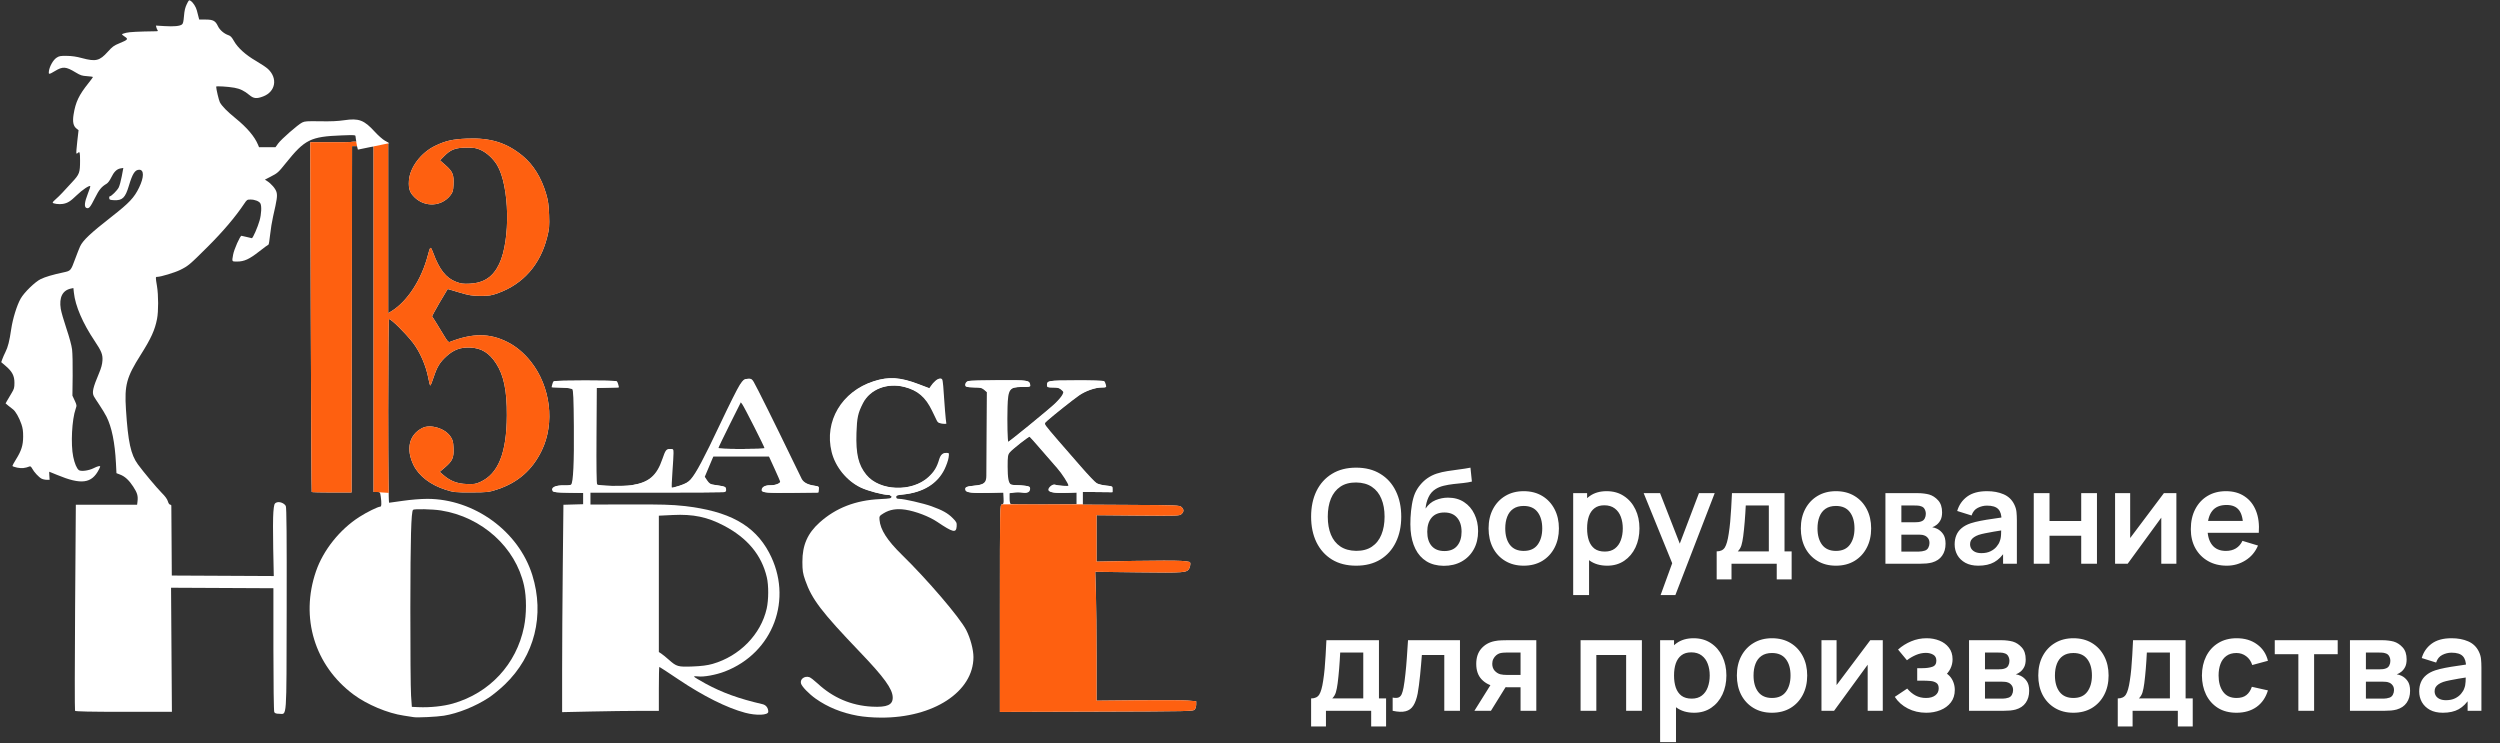 <?xml version="1.0" encoding="UTF-8"?> <svg xmlns="http://www.w3.org/2000/svg" width="306" height="91" viewBox="0 0 306 91" fill="none"><rect x="0" y="0" width="306" height="91" fill="#333333" stroke="none"/><path d="M165.992 69.24C164.84 69.24 163.853 68.989 163.032 68.488C162.211 67.981 161.579 67.277 161.136 66.376C160.699 65.475 160.48 64.429 160.48 63.24C160.48 62.051 160.699 61.005 161.136 60.104C161.579 59.203 162.211 58.501 163.032 58C163.853 57.493 164.84 57.24 165.992 57.24C167.144 57.24 168.131 57.493 168.952 58C169.779 58.501 170.411 59.203 170.848 60.104C171.291 61.005 171.512 62.051 171.512 63.24C171.512 64.429 171.291 65.475 170.848 66.376C170.411 67.277 169.779 67.981 168.952 68.488C168.131 68.989 167.144 69.24 165.992 69.24ZM165.992 67.424C166.765 67.429 167.408 67.259 167.92 66.912C168.437 66.565 168.824 66.077 169.08 65.448C169.341 64.819 169.472 64.083 169.472 63.24C169.472 62.397 169.341 61.667 169.08 61.048C168.824 60.424 168.437 59.939 167.92 59.592C167.408 59.245 166.765 59.067 165.992 59.056C165.219 59.051 164.576 59.221 164.064 59.568C163.552 59.915 163.165 60.403 162.904 61.032C162.648 61.661 162.52 62.397 162.52 63.24C162.52 64.083 162.648 64.816 162.904 65.44C163.16 66.059 163.544 66.541 164.056 66.888C164.573 67.235 165.219 67.413 165.992 67.424ZM176.696 69.256C175.875 69.245 175.176 69.061 174.6 68.704C174.024 68.347 173.574 67.843 173.248 67.192C172.923 66.541 172.726 65.773 172.656 64.888C172.624 64.435 172.622 63.928 172.648 63.368C172.675 62.808 172.734 62.261 172.824 61.728C172.915 61.195 173.04 60.741 173.2 60.368C173.366 59.995 173.582 59.651 173.848 59.336C174.115 59.016 174.403 58.749 174.712 58.536C175.064 58.291 175.446 58.101 175.856 57.968C176.272 57.835 176.707 57.733 177.16 57.664C177.614 57.589 178.08 57.523 178.56 57.464C179.04 57.405 179.515 57.331 179.984 57.24L180.16 58.944C179.862 59.019 179.515 59.077 179.12 59.12C178.731 59.157 178.326 59.2 177.904 59.248C177.488 59.296 177.091 59.365 176.712 59.456C176.334 59.547 176.006 59.68 175.728 59.856C175.344 60.091 175.051 60.427 174.848 60.864C174.646 61.301 174.526 61.763 174.488 62.248C174.819 61.757 175.23 61.413 175.72 61.216C176.216 61.013 176.718 60.912 177.224 60.912C177.992 60.912 178.651 61.093 179.2 61.456C179.755 61.819 180.179 62.312 180.472 62.936C180.771 63.555 180.92 64.245 180.92 65.008C180.92 65.861 180.742 66.608 180.384 67.248C180.027 67.888 179.531 68.384 178.896 68.736C178.262 69.088 177.528 69.261 176.696 69.256ZM176.792 67.448C177.486 67.448 178.008 67.235 178.36 66.808C178.718 66.376 178.896 65.803 178.896 65.088C178.896 64.357 178.712 63.781 178.344 63.36C177.982 62.939 177.464 62.728 176.792 62.728C176.11 62.728 175.59 62.939 175.232 63.36C174.875 63.781 174.696 64.357 174.696 65.088C174.696 65.835 174.878 66.416 175.24 66.832C175.603 67.243 176.12 67.448 176.792 67.448ZM186.499 69.24C185.635 69.24 184.88 69.045 184.235 68.656C183.589 68.267 183.088 67.731 182.731 67.048C182.379 66.36 182.203 65.571 182.203 64.68C182.203 63.773 182.384 62.979 182.747 62.296C183.109 61.613 183.613 61.08 184.259 60.696C184.904 60.312 185.651 60.12 186.499 60.12C187.368 60.12 188.125 60.315 188.771 60.704C189.416 61.093 189.917 61.632 190.275 62.32C190.632 63.003 190.811 63.789 190.811 64.68C190.811 65.576 190.629 66.368 190.267 67.056C189.909 67.739 189.408 68.275 188.763 68.664C188.117 69.048 187.363 69.24 186.499 69.24ZM186.499 67.432C187.267 67.432 187.837 67.176 188.211 66.664C188.584 66.152 188.771 65.491 188.771 64.68C188.771 63.843 188.581 63.176 188.203 62.68C187.824 62.179 187.256 61.928 186.499 61.928C185.981 61.928 185.555 62.045 185.219 62.28C184.888 62.509 184.643 62.832 184.483 63.248C184.323 63.659 184.243 64.136 184.243 64.68C184.243 65.517 184.432 66.187 184.811 66.688C185.195 67.184 185.757 67.432 186.499 67.432ZM196.725 69.24C195.882 69.24 195.176 69.04 194.605 68.64C194.034 68.24 193.605 67.696 193.317 67.008C193.029 66.315 192.885 65.539 192.885 64.68C192.885 63.811 193.029 63.032 193.317 62.344C193.605 61.656 194.026 61.115 194.581 60.72C195.141 60.32 195.832 60.12 196.653 60.12C197.469 60.12 198.176 60.32 198.773 60.72C199.376 61.115 199.842 61.656 200.173 62.344C200.504 63.027 200.669 63.805 200.669 64.68C200.669 65.544 200.506 66.32 200.181 67.008C199.856 67.696 199.397 68.24 198.805 68.64C198.213 69.04 197.52 69.24 196.725 69.24ZM192.557 72.84V60.36H194.261V66.424H194.501V72.84H192.557ZM196.429 67.512C196.93 67.512 197.344 67.387 197.669 67.136C197.994 66.885 198.234 66.547 198.389 66.12C198.549 65.688 198.629 65.208 198.629 64.68C198.629 64.157 198.549 63.683 198.389 63.256C198.229 62.824 197.981 62.483 197.645 62.232C197.309 61.976 196.882 61.848 196.365 61.848C195.874 61.848 195.474 61.968 195.165 62.208C194.856 62.443 194.626 62.773 194.477 63.2C194.333 63.621 194.261 64.115 194.261 64.68C194.261 65.24 194.333 65.733 194.477 66.16C194.626 66.587 194.858 66.92 195.173 67.16C195.493 67.395 195.912 67.512 196.429 67.512ZM203.256 72.84L204.92 68.272L204.952 69.616L201.184 60.36H203.192L205.864 67.208H205.352L207.952 60.36H209.88L205.064 72.84H203.256ZM210.121 70.92V67.488C210.59 67.488 210.923 67.328 211.121 67.008C211.318 66.688 211.475 66.133 211.593 65.344C211.667 64.875 211.729 64.379 211.777 63.856C211.825 63.333 211.865 62.781 211.897 62.2C211.934 61.619 211.966 61.005 211.993 60.36H218.425V67.488H219.297V70.92H217.473V69H211.937V70.92H210.121ZM212.705 67.488H216.505V61.872H213.681C213.665 62.192 213.646 62.52 213.625 62.856C213.603 63.187 213.579 63.517 213.553 63.848C213.526 64.179 213.497 64.496 213.465 64.8C213.438 65.099 213.406 65.376 213.369 65.632C213.31 66.08 213.238 66.448 213.153 66.736C213.067 67.024 212.918 67.275 212.705 67.488ZM224.717 69.24C223.853 69.24 223.099 69.045 222.453 68.656C221.808 68.267 221.307 67.731 220.949 67.048C220.597 66.36 220.421 65.571 220.421 64.68C220.421 63.773 220.603 62.979 220.965 62.296C221.328 61.613 221.832 61.08 222.477 60.696C223.123 60.312 223.869 60.12 224.717 60.12C225.587 60.12 226.344 60.315 226.989 60.704C227.635 61.093 228.136 61.632 228.493 62.32C228.851 63.003 229.029 63.789 229.029 64.68C229.029 65.576 228.848 66.368 228.485 67.056C228.128 67.739 227.627 68.275 226.981 68.664C226.336 69.048 225.581 69.24 224.717 69.24ZM224.717 67.432C225.485 67.432 226.056 67.176 226.429 66.664C226.803 66.152 226.989 65.491 226.989 64.68C226.989 63.843 226.8 63.176 226.421 62.68C226.043 62.179 225.475 61.928 224.717 61.928C224.2 61.928 223.773 62.045 223.437 62.28C223.107 62.509 222.861 62.832 222.701 63.248C222.541 63.659 222.461 64.136 222.461 64.68C222.461 65.517 222.651 66.187 223.029 66.688C223.413 67.184 223.976 67.432 224.717 67.432ZM230.776 69V60.36H234.704C234.987 60.36 235.251 60.376 235.496 60.408C235.741 60.44 235.952 60.48 236.128 60.528C236.544 60.651 236.912 60.891 237.232 61.248C237.552 61.6 237.712 62.088 237.712 62.712C237.712 63.08 237.653 63.384 237.536 63.624C237.419 63.859 237.264 64.056 237.072 64.216C236.981 64.291 236.888 64.355 236.792 64.408C236.696 64.461 236.6 64.504 236.504 64.536C236.712 64.568 236.909 64.629 237.096 64.72C237.389 64.864 237.635 65.077 237.832 65.36C238.035 65.643 238.136 66.04 238.136 66.552C238.136 67.133 237.995 67.624 237.712 68.024C237.435 68.419 237.027 68.693 236.488 68.848C236.291 68.901 236.064 68.941 235.808 68.968C235.552 68.989 235.291 69 235.024 69H230.776ZM232.728 67.512H234.888C235 67.512 235.123 67.501 235.256 67.48C235.389 67.459 235.509 67.429 235.616 67.392C235.808 67.323 235.947 67.2 236.032 67.024C236.123 66.848 236.168 66.664 236.168 66.472C236.168 66.211 236.101 66.003 235.968 65.848C235.84 65.688 235.685 65.581 235.504 65.528C235.397 65.485 235.28 65.461 235.152 65.456C235.029 65.445 234.928 65.44 234.848 65.44H232.728V67.512ZM232.728 63.928H234.328C234.493 63.928 234.653 63.92 234.808 63.904C234.968 63.883 235.101 63.848 235.208 63.8C235.384 63.731 235.512 63.613 235.592 63.448C235.677 63.283 235.72 63.099 235.72 62.896C235.72 62.683 235.672 62.491 235.576 62.32C235.485 62.144 235.339 62.027 235.136 61.968C235.003 61.915 234.84 61.885 234.648 61.88C234.461 61.875 234.341 61.872 234.288 61.872H232.728V63.928ZM242.145 69.24C241.521 69.24 240.993 69.123 240.561 68.888C240.129 68.648 239.801 68.331 239.577 67.936C239.359 67.541 239.249 67.107 239.249 66.632C239.249 66.216 239.319 65.843 239.457 65.512C239.596 65.176 239.809 64.888 240.097 64.648C240.385 64.403 240.759 64.203 241.217 64.048C241.564 63.936 241.969 63.835 242.433 63.744C242.903 63.653 243.409 63.571 243.953 63.496C244.503 63.416 245.076 63.331 245.673 63.24L244.985 63.632C244.991 63.035 244.857 62.595 244.585 62.312C244.313 62.029 243.855 61.888 243.209 61.888C242.82 61.888 242.444 61.979 242.081 62.16C241.719 62.341 241.465 62.653 241.321 63.096L239.561 62.544C239.775 61.813 240.18 61.227 240.777 60.784C241.38 60.341 242.191 60.12 243.209 60.12C243.977 60.12 244.652 60.245 245.233 60.496C245.82 60.747 246.255 61.157 246.537 61.728C246.692 62.032 246.785 62.344 246.817 62.664C246.849 62.979 246.865 63.323 246.865 63.696V69H245.177V67.128L245.457 67.432C245.068 68.056 244.612 68.515 244.089 68.808C243.572 69.096 242.924 69.24 242.145 69.24ZM242.529 67.704C242.967 67.704 243.34 67.627 243.649 67.472C243.959 67.317 244.204 67.128 244.385 66.904C244.572 66.68 244.697 66.469 244.761 66.272C244.863 66.027 244.919 65.747 244.929 65.432C244.945 65.112 244.953 64.853 244.953 64.656L245.545 64.832C244.964 64.923 244.465 65.003 244.049 65.072C243.633 65.141 243.276 65.208 242.977 65.272C242.679 65.331 242.415 65.397 242.185 65.472C241.961 65.552 241.772 65.645 241.617 65.752C241.463 65.859 241.343 65.981 241.257 66.12C241.177 66.259 241.137 66.421 241.137 66.608C241.137 66.821 241.191 67.011 241.297 67.176C241.404 67.336 241.559 67.464 241.761 67.56C241.969 67.656 242.225 67.704 242.529 67.704ZM248.932 69V60.36H250.86V63.768H254.74V60.36H256.668V69H254.74V65.576H250.86V69H248.932ZM266.389 60.36V69H264.541V63.36L260.429 69H258.885V60.36H260.733V65.856L264.861 60.36H266.389ZM272.564 69.24C271.689 69.24 270.921 69.051 270.26 68.672C269.598 68.293 269.081 67.768 268.708 67.096C268.34 66.424 268.156 65.651 268.156 64.776C268.156 63.832 268.337 63.013 268.7 62.32C269.062 61.621 269.566 61.08 270.212 60.696C270.857 60.312 271.604 60.12 272.452 60.12C273.348 60.12 274.108 60.331 274.732 60.752C275.361 61.168 275.828 61.757 276.132 62.52C276.436 63.283 276.55 64.181 276.476 65.216H274.564V64.512C274.558 63.573 274.393 62.888 274.068 62.456C273.742 62.024 273.23 61.808 272.532 61.808C271.742 61.808 271.156 62.053 270.772 62.544C270.388 63.029 270.196 63.741 270.196 64.68C270.196 65.555 270.388 66.232 270.772 66.712C271.156 67.192 271.716 67.432 272.452 67.432C272.926 67.432 273.334 67.328 273.676 67.12C274.022 66.907 274.289 66.6 274.476 66.2L276.38 66.776C276.049 67.555 275.537 68.16 274.844 68.592C274.156 69.024 273.396 69.24 272.564 69.24ZM269.588 65.216V63.76H275.532V65.216H269.588ZM160.48 88.92V85.488C160.949 85.488 161.283 85.328 161.48 85.008C161.677 84.688 161.835 84.133 161.952 83.344C162.027 82.875 162.088 82.379 162.136 81.856C162.184 81.333 162.224 80.781 162.256 80.2C162.293 79.619 162.325 79.005 162.352 78.36H168.784V85.488H169.656V88.92H167.832V87H162.296V88.92H160.48ZM163.064 85.488H166.864V79.872H164.04C164.024 80.192 164.005 80.52 163.984 80.856C163.963 81.187 163.939 81.517 163.912 81.848C163.885 82.179 163.856 82.496 163.824 82.8C163.797 83.099 163.765 83.376 163.728 83.632C163.669 84.08 163.597 84.448 163.512 84.736C163.427 85.024 163.277 85.275 163.064 85.488ZM170.461 87V85.384C170.775 85.443 171.018 85.437 171.189 85.368C171.359 85.293 171.487 85.155 171.573 84.952C171.658 84.749 171.733 84.48 171.797 84.144C171.882 83.669 171.957 83.123 172.021 82.504C172.09 81.885 172.149 81.224 172.197 80.52C172.25 79.816 172.298 79.096 172.341 78.36H178.701V87H176.781V80.168H174.037C174.01 80.515 173.978 80.904 173.941 81.336C173.903 81.763 173.863 82.195 173.821 82.632C173.778 83.069 173.73 83.485 173.677 83.88C173.629 84.269 173.578 84.603 173.525 84.88C173.402 85.504 173.226 85.997 172.997 86.36C172.773 86.723 172.458 86.955 172.053 87.056C171.647 87.163 171.117 87.144 170.461 87ZM186.116 87V84.12H184.572C184.375 84.12 184.127 84.115 183.828 84.104C183.535 84.093 183.26 84.067 183.004 84.024C182.337 83.901 181.785 83.611 181.348 83.152C180.911 82.688 180.692 82.059 180.692 81.264C180.692 80.485 180.9 79.859 181.316 79.384C181.732 78.909 182.273 78.605 182.94 78.472C183.217 78.413 183.503 78.381 183.796 78.376C184.095 78.365 184.343 78.36 184.54 78.36H188.044V87H186.116ZM180.468 87L182.532 83.696H184.54L182.492 87H180.468ZM184.372 82.608H186.116V79.872H184.372C184.271 79.872 184.148 79.877 184.004 79.888C183.86 79.899 183.716 79.923 183.572 79.96C183.417 80.008 183.271 80.091 183.132 80.208C182.993 80.325 182.879 80.472 182.788 80.648C182.697 80.824 182.652 81.024 182.652 81.248C182.652 81.584 182.748 81.864 182.94 82.088C183.137 82.307 183.367 82.453 183.628 82.528C183.756 82.56 183.887 82.581 184.02 82.592C184.159 82.603 184.276 82.608 184.372 82.608ZM193.463 87V78.36H200.967V87H199.039V80.168H195.391V87H193.463ZM207.366 87.24C206.523 87.24 205.816 87.04 205.246 86.64C204.675 86.24 204.246 85.696 203.958 85.008C203.67 84.315 203.526 83.539 203.526 82.68C203.526 81.811 203.67 81.032 203.958 80.344C204.246 79.656 204.667 79.115 205.222 78.72C205.782 78.32 206.472 78.12 207.294 78.12C208.11 78.12 208.816 78.32 209.414 78.72C210.016 79.115 210.483 79.656 210.814 80.344C211.144 81.027 211.31 81.805 211.31 82.68C211.31 83.544 211.147 84.32 210.822 85.008C210.496 85.696 210.038 86.24 209.446 86.64C208.854 87.04 208.16 87.24 207.366 87.24ZM203.198 90.84V78.36H204.902V84.424H205.142V90.84H203.198ZM207.07 85.512C207.571 85.512 207.984 85.387 208.31 85.136C208.635 84.885 208.875 84.547 209.03 84.12C209.19 83.688 209.27 83.208 209.27 82.68C209.27 82.157 209.19 81.683 209.03 81.256C208.87 80.824 208.622 80.483 208.286 80.232C207.95 79.976 207.523 79.848 207.006 79.848C206.515 79.848 206.115 79.968 205.806 80.208C205.496 80.443 205.267 80.773 205.118 81.2C204.974 81.621 204.902 82.115 204.902 82.68C204.902 83.24 204.974 83.733 205.118 84.16C205.267 84.587 205.499 84.92 205.814 85.16C206.134 85.395 206.552 85.512 207.07 85.512ZM216.889 87.24C216.025 87.24 215.27 87.045 214.625 86.656C213.98 86.267 213.478 85.731 213.121 85.048C212.769 84.36 212.593 83.571 212.593 82.68C212.593 81.773 212.774 80.979 213.137 80.296C213.5 79.613 214.004 79.08 214.649 78.696C215.294 78.312 216.041 78.12 216.889 78.12C217.758 78.12 218.516 78.315 219.161 78.704C219.806 79.093 220.308 79.632 220.665 80.32C221.022 81.003 221.201 81.789 221.201 82.68C221.201 83.576 221.02 84.368 220.657 85.056C220.3 85.739 219.798 86.275 219.153 86.664C218.508 87.048 217.753 87.24 216.889 87.24ZM216.889 85.432C217.657 85.432 218.228 85.176 218.601 84.664C218.974 84.152 219.161 83.491 219.161 82.68C219.161 81.843 218.972 81.176 218.593 80.68C218.214 80.179 217.646 79.928 216.889 79.928C216.372 79.928 215.945 80.045 215.609 80.28C215.278 80.509 215.033 80.832 214.873 81.248C214.713 81.659 214.633 82.136 214.633 82.68C214.633 83.517 214.822 84.187 215.201 84.688C215.585 85.184 216.148 85.432 216.889 85.432ZM230.452 78.36V87H228.604V81.36L224.492 87H222.948V78.36H224.796V83.856L228.924 78.36H230.452ZM235.77 87.24C234.949 87.24 234.199 87.067 233.522 86.72C232.845 86.373 232.311 85.899 231.922 85.296L233.442 84.28C233.751 84.648 234.095 84.933 234.474 85.136C234.853 85.333 235.274 85.432 235.738 85.432C236.223 85.432 236.605 85.325 236.882 85.112C237.159 84.899 237.298 84.613 237.298 84.256C237.298 83.941 237.205 83.72 237.018 83.592C236.831 83.459 236.586 83.379 236.282 83.352C235.978 83.325 235.653 83.312 235.306 83.312H234.666V81.784H235.298C235.783 81.784 236.189 81.728 236.514 81.616C236.845 81.504 237.01 81.256 237.01 80.872C237.01 80.525 236.882 80.28 236.626 80.136C236.37 79.987 236.071 79.912 235.73 79.912C235.314 79.912 234.903 80 234.498 80.176C234.093 80.352 233.73 80.565 233.41 80.816L232.322 79.504C232.802 79.077 233.338 78.741 233.93 78.496C234.522 78.245 235.154 78.12 235.826 78.12C236.381 78.12 236.898 78.216 237.378 78.408C237.863 78.6 238.253 78.888 238.546 79.272C238.845 79.656 238.994 80.131 238.994 80.696C238.994 81.101 238.906 81.483 238.73 81.84C238.559 82.197 238.285 82.536 237.906 82.856L237.882 82.232C238.175 82.355 238.423 82.525 238.626 82.744C238.834 82.963 238.991 83.219 239.098 83.512C239.21 83.805 239.266 84.117 239.266 84.448C239.266 85.051 239.106 85.56 238.786 85.976C238.466 86.392 238.039 86.707 237.506 86.92C236.978 87.133 236.399 87.24 235.77 87.24ZM241.01 87V78.36H244.938C245.221 78.36 245.485 78.376 245.73 78.408C245.976 78.44 246.186 78.48 246.362 78.528C246.778 78.651 247.146 78.891 247.466 79.248C247.786 79.6 247.946 80.088 247.946 80.712C247.946 81.08 247.888 81.384 247.77 81.624C247.653 81.859 247.498 82.056 247.306 82.216C247.216 82.291 247.122 82.355 247.026 82.408C246.93 82.461 246.834 82.504 246.738 82.536C246.946 82.568 247.144 82.629 247.33 82.72C247.624 82.864 247.869 83.077 248.066 83.36C248.269 83.643 248.37 84.04 248.37 84.552C248.37 85.133 248.229 85.624 247.946 86.024C247.669 86.419 247.261 86.693 246.722 86.848C246.525 86.901 246.298 86.941 246.042 86.968C245.786 86.989 245.525 87 245.258 87H241.01ZM242.962 85.512H245.122C245.234 85.512 245.357 85.501 245.49 85.48C245.624 85.459 245.744 85.429 245.85 85.392C246.042 85.323 246.181 85.2 246.266 85.024C246.357 84.848 246.402 84.664 246.402 84.472C246.402 84.211 246.336 84.003 246.202 83.848C246.074 83.688 245.92 83.581 245.738 83.528C245.632 83.485 245.514 83.461 245.386 83.456C245.264 83.445 245.162 83.44 245.082 83.44H242.962V85.512ZM242.962 81.928H244.562C244.728 81.928 244.888 81.92 245.042 81.904C245.202 81.883 245.336 81.848 245.442 81.8C245.618 81.731 245.746 81.613 245.826 81.448C245.912 81.283 245.954 81.099 245.954 80.896C245.954 80.683 245.906 80.491 245.81 80.32C245.72 80.144 245.573 80.027 245.37 79.968C245.237 79.915 245.074 79.885 244.882 79.88C244.696 79.875 244.576 79.872 244.522 79.872H242.962V81.928ZM253.78 87.24C252.916 87.24 252.161 87.045 251.516 86.656C250.87 86.267 250.369 85.731 250.012 85.048C249.66 84.36 249.484 83.571 249.484 82.68C249.484 81.773 249.665 80.979 250.028 80.296C250.39 79.613 250.894 79.08 251.54 78.696C252.185 78.312 252.932 78.12 253.78 78.12C254.649 78.12 255.406 78.315 256.052 78.704C256.697 79.093 257.198 79.632 257.556 80.32C257.913 81.003 258.092 81.789 258.092 82.68C258.092 83.576 257.91 84.368 257.548 85.056C257.19 85.739 256.689 86.275 256.044 86.664C255.398 87.048 254.644 87.24 253.78 87.24ZM253.78 85.432C254.548 85.432 255.118 85.176 255.492 84.664C255.865 84.152 256.052 83.491 256.052 82.68C256.052 81.843 255.862 81.176 255.484 80.68C255.105 80.179 254.537 79.928 253.78 79.928C253.262 79.928 252.836 80.045 252.5 80.28C252.169 80.509 251.924 80.832 251.764 81.248C251.604 81.659 251.524 82.136 251.524 82.68C251.524 83.517 251.713 84.187 252.092 84.688C252.476 85.184 253.038 85.432 253.78 85.432ZM259.214 88.92V85.488C259.684 85.488 260.017 85.328 260.214 85.008C260.412 84.688 260.569 84.133 260.686 83.344C260.761 82.875 260.822 82.379 260.87 81.856C260.918 81.333 260.958 80.781 260.99 80.2C261.028 79.619 261.06 79.005 261.086 78.36H267.518V85.488H268.39V88.92H266.566V87H261.03V88.92H259.214ZM261.798 85.488H265.598V79.872H262.774C262.758 80.192 262.74 80.52 262.718 80.856C262.697 81.187 262.673 81.517 262.646 81.848C262.62 82.179 262.59 82.496 262.558 82.8C262.532 83.099 262.5 83.376 262.462 83.632C262.404 84.08 262.332 84.448 262.246 84.736C262.161 85.024 262.012 85.275 261.798 85.488ZM273.747 87.24C272.856 87.24 272.096 87.043 271.467 86.648C270.838 86.248 270.355 85.704 270.019 85.016C269.688 84.328 269.52 83.549 269.515 82.68C269.52 81.795 269.694 81.011 270.035 80.328C270.382 79.64 270.872 79.101 271.507 78.712C272.142 78.317 272.896 78.12 273.771 78.12C274.752 78.12 275.582 78.368 276.259 78.864C276.942 79.355 277.387 80.027 277.595 80.88L275.675 81.4C275.526 80.936 275.278 80.576 274.931 80.32C274.584 80.059 274.19 79.928 273.747 79.928C273.246 79.928 272.832 80.048 272.507 80.288C272.182 80.523 271.942 80.848 271.787 81.264C271.632 81.68 271.555 82.152 271.555 82.68C271.555 83.501 271.739 84.165 272.107 84.672C272.475 85.179 273.022 85.432 273.747 85.432C274.259 85.432 274.662 85.315 274.955 85.08C275.254 84.845 275.478 84.507 275.627 84.064L277.595 84.504C277.328 85.384 276.862 86.061 276.195 86.536C275.528 87.005 274.712 87.24 273.747 87.24ZM281.319 87V80.072H278.431V78.36H286.135V80.072H283.247V87H281.319ZM287.635 87V78.36H291.563C291.846 78.36 292.11 78.376 292.355 78.408C292.601 78.44 292.811 78.48 292.987 78.528C293.403 78.651 293.771 78.891 294.091 79.248C294.411 79.6 294.571 80.088 294.571 80.712C294.571 81.08 294.513 81.384 294.395 81.624C294.278 81.859 294.123 82.056 293.931 82.216C293.841 82.291 293.747 82.355 293.651 82.408C293.555 82.461 293.459 82.504 293.363 82.536C293.571 82.568 293.769 82.629 293.955 82.72C294.249 82.864 294.494 83.077 294.691 83.36C294.894 83.643 294.995 84.04 294.995 84.552C294.995 85.133 294.854 85.624 294.571 86.024C294.294 86.419 293.886 86.693 293.347 86.848C293.15 86.901 292.923 86.941 292.667 86.968C292.411 86.989 292.15 87 291.883 87H287.635ZM289.587 85.512H291.747C291.859 85.512 291.982 85.501 292.115 85.48C292.249 85.459 292.369 85.429 292.475 85.392C292.667 85.323 292.806 85.2 292.891 85.024C292.982 84.848 293.027 84.664 293.027 84.472C293.027 84.211 292.961 84.003 292.827 83.848C292.699 83.688 292.545 83.581 292.363 83.528C292.257 83.485 292.139 83.461 292.011 83.456C291.889 83.445 291.787 83.44 291.707 83.44H289.587V85.512ZM289.587 81.928H291.187C291.353 81.928 291.513 81.92 291.667 81.904C291.827 81.883 291.961 81.848 292.067 81.8C292.243 81.731 292.371 81.613 292.451 81.448C292.537 81.283 292.579 81.099 292.579 80.896C292.579 80.683 292.531 80.491 292.435 80.32C292.345 80.144 292.198 80.027 291.995 79.968C291.862 79.915 291.699 79.885 291.507 79.88C291.321 79.875 291.201 79.872 291.147 79.872H289.587V81.928ZM299.005 87.24C298.381 87.24 297.853 87.123 297.421 86.888C296.989 86.648 296.661 86.331 296.437 85.936C296.218 85.541 296.109 85.107 296.109 84.632C296.109 84.216 296.178 83.843 296.317 83.512C296.455 83.176 296.669 82.888 296.957 82.648C297.245 82.403 297.618 82.203 298.077 82.048C298.423 81.936 298.829 81.835 299.293 81.744C299.762 81.653 300.269 81.571 300.813 81.496C301.362 81.416 301.935 81.331 302.533 81.24L301.845 81.632C301.85 81.035 301.717 80.595 301.445 80.312C301.173 80.029 300.714 79.888 300.069 79.888C299.679 79.888 299.303 79.979 298.941 80.16C298.578 80.341 298.325 80.653 298.181 81.096L296.421 80.544C296.634 79.813 297.039 79.227 297.637 78.784C298.239 78.341 299.05 78.12 300.069 78.12C300.837 78.12 301.511 78.245 302.093 78.496C302.679 78.747 303.114 79.157 303.397 79.728C303.551 80.032 303.645 80.344 303.677 80.664C303.709 80.979 303.725 81.323 303.725 81.696V87H302.037V85.128L302.317 85.432C301.927 86.056 301.471 86.515 300.949 86.808C300.431 87.096 299.783 87.24 299.005 87.24ZM299.389 85.704C299.826 85.704 300.199 85.627 300.509 85.472C300.818 85.317 301.063 85.128 301.245 84.904C301.431 84.68 301.557 84.469 301.621 84.272C301.722 84.027 301.778 83.747 301.789 83.432C301.805 83.112 301.813 82.853 301.813 82.656L302.405 82.832C301.823 82.923 301.325 83.003 300.909 83.072C300.493 83.141 300.135 83.208 299.837 83.272C299.538 83.331 299.274 83.397 299.045 83.472C298.821 83.552 298.631 83.645 298.477 83.752C298.322 83.859 298.202 83.981 298.117 84.12C298.037 84.259 297.997 84.421 297.997 84.608C297.997 84.821 298.05 85.011 298.157 85.176C298.263 85.336 298.418 85.464 298.621 85.56C298.829 85.656 299.085 85.704 299.389 85.704Z" fill="white"></path><g clip-path="url(#clip0_2537_5464)"><path d="M107.012 46.668C108.839 46.081 110.209 46.168 112.444 47.016L113.829 47.541L114.007 47.274C114.359 46.744 114.832 46.348 115.112 46.348C115.395 46.348 115.396 46.353 115.543 48.531C115.625 49.731 115.724 50.973 115.763 51.29L115.835 51.866L115.374 51.828C115.022 51.799 114.877 51.719 114.765 51.491C114.683 51.326 114.419 50.778 114.176 50.273C113.376 48.609 112.418 47.788 110.779 47.362C108.642 46.808 106.506 47.635 105.627 49.357C105.015 50.557 104.891 51.121 104.832 52.986C104.749 55.562 105.068 56.908 106.045 58.109C107.681 60.121 111.668 60.272 113.715 58.401C114.417 57.758 114.759 57.207 115.04 56.257C115.216 55.668 115.465 55.437 115.927 55.437C116.169 55.437 116.182 55.478 116.109 56.005C116.066 56.317 115.846 56.955 115.62 57.421C114.751 59.217 113.003 60.285 110.537 60.528C109.831 60.597 109.703 60.645 109.703 60.834C109.703 61.003 109.791 61.058 110.064 61.058C110.627 61.058 113.017 61.604 114.008 61.961C115.346 62.441 116.003 62.807 116.596 63.401C117.082 63.887 117.127 63.98 117.095 64.44C117.034 65.27 116.646 65.179 114.722 63.881C113.733 63.215 112.08 62.581 110.821 62.388C109.76 62.224 108.899 62.366 108.149 62.829C107.641 63.142 107.613 63.185 107.652 63.634C107.752 64.831 108.598 66.15 110.376 67.888C113.532 70.969 117.507 75.62 118.271 77.126C118.779 78.125 119.15 79.519 119.15 80.425C119.15 84.674 114.251 87.874 107.807 87.836C106.786 87.83 105.728 87.744 104.979 87.608C103.009 87.249 101.3 86.553 99.835 85.514C99.027 84.941 98.171 84.062 98.05 83.682C97.879 83.145 98.458 82.692 99.069 82.885C99.215 82.932 99.662 83.275 100.064 83.648C101.953 85.405 104.185 86.358 106.723 86.494C108.591 86.595 109.293 86.28 109.269 85.352C109.241 84.319 108.226 82.914 105.279 79.836C100.543 74.888 99.374 73.354 98.563 71.032C98.264 70.174 98.215 69.852 98.213 68.764C98.208 66.725 98.845 65.271 100.325 63.948C102.316 62.165 104.725 61.231 107.7 61.09C108.964 61.029 109.105 61 109.105 60.801C109.105 60.651 109.017 60.58 108.836 60.578C108.137 60.574 106.274 60.08 105.431 59.674C103.722 58.855 102.335 57.147 101.883 55.31C100.961 51.558 103.121 47.919 107.012 46.668Z" fill="white"></path><path fill-rule="evenodd" clip-rule="evenodd" d="M57.153 16.965C60.019 16.846 62.007 17.463 63.972 19.082C65.277 20.158 66.253 21.731 66.844 23.713C67.088 24.532 67.169 25.105 67.212 26.317C67.261 27.702 67.234 28.002 66.963 29.068C66.112 32.403 64.057 34.742 60.991 35.865C60.145 36.174 59.854 36.221 58.818 36.219C57.801 36.216 57.409 36.152 56.211 35.793L54.8 35.373L54.643 35.629C54.192 36.361 53.261 37.968 53.084 38.316L52.883 38.714L53.354 39.452C53.614 39.857 54.056 40.583 54.336 41.062C54.721 41.72 54.894 41.917 55.038 41.86C57.847 40.759 59.916 40.761 62.113 41.867C63.163 42.396 64.137 43.209 64.96 44.244C67.395 47.309 67.945 51.778 66.303 55.157C65.154 57.522 63.396 59.063 60.912 59.888C59.814 60.252 59.702 60.265 57.682 60.271C55.73 60.277 55.521 60.255 54.573 59.955C52.708 59.363 51.276 58.268 50.62 56.932C49.657 54.968 50.072 53.206 51.691 52.389C52.667 51.895 54.419 52.409 55.109 53.391C55.419 53.832 55.474 54.028 55.511 54.836C55.564 56.009 55.385 56.421 54.484 57.19L53.82 57.758L54.278 58.154C55.119 58.881 55.943 59.199 57.108 59.246C58.011 59.282 58.232 59.248 58.787 58.995C61.005 57.98 62.016 55.442 62.037 50.833C62.052 47.817 61.663 45.933 60.73 44.495C59.885 43.19 58.934 42.604 57.562 42.542C56.375 42.487 55.531 42.798 54.629 43.622C53.828 44.354 53.496 44.901 53.07 46.199C52.892 46.742 52.712 47.185 52.669 47.185C52.627 47.185 52.52 46.795 52.433 46.319C52.152 44.776 51.4 43.045 50.523 41.924C49.59 40.731 47.889 39.054 47.611 39.053C47.56 39.056 47.517 44.114 47.517 50.295C47.517 56.966 47.561 61.534 47.626 61.536C47.685 61.536 48.452 61.429 49.33 61.298C50.217 61.166 51.535 61.06 52.3 61.06C58.033 61.064 63.476 65.013 65.153 70.386C66.686 75.296 65.435 80.281 61.791 83.782C61.209 84.342 60.328 85.064 59.837 85.387C58.201 86.46 56.055 87.323 54.333 87.601C53.45 87.743 51.076 87.856 50.626 87.778C50.461 87.749 49.923 87.666 49.43 87.593C47.453 87.304 44.928 86.243 43.267 85.007C38.507 81.462 36.724 75.595 38.681 69.916C39.568 67.34 41.583 64.814 43.976 63.279C44.905 62.682 46.261 62.015 46.546 62.015C46.696 62.014 46.717 61.597 46.603 60.776C46.53 60.241 46.514 60.221 46.125 60.221H45.723V17.886H43.093L43.032 60.281H40.62C39.294 60.281 38.184 60.253 38.154 60.221C38.124 60.186 38.073 50.54 38.038 38.784L37.977 17.408H40.715C42.163 17.408 42.879 17.417 43.209 17.342H47.233L47.517 17.523V38.332L47.89 38.106C49.848 36.915 51.595 34.236 52.372 31.232C52.661 30.115 52.709 30.094 53.019 30.941C53.769 32.989 54.596 34.037 55.835 34.503C56.415 34.722 56.722 34.763 57.502 34.723C59.241 34.635 60.353 33.887 61.106 32.304C62.498 29.374 62.362 22.767 60.861 20.228C60.406 19.46 59.616 18.72 58.889 18.38C58.312 18.111 58.062 18.068 57.084 18.072C55.746 18.075 55.159 18.301 54.356 19.119L53.856 19.628L54.563 20.251C55.408 20.994 55.571 21.401 55.51 22.611C55.472 23.378 55.419 23.547 55.098 23.947C54.032 25.27 52.083 25.389 50.802 24.209C50.169 23.625 49.986 23.123 50.05 22.138C50.154 20.503 51.523 18.683 53.28 17.843C54.57 17.227 55.405 17.038 57.153 16.965ZM53.975 62.48C52.964 62.318 50.693 62.267 50.558 62.402C50.325 62.634 50.237 65.821 50.227 74.392C50.221 79.522 50.259 84.35 50.313 85.12L50.41 86.519L51.206 86.555C52.626 86.618 54.267 86.447 55.428 86.115C59.935 84.826 63.206 81.304 64.136 76.741C64.458 75.166 64.46 73.106 64.142 71.671C63.108 66.994 59.001 63.281 53.975 62.48Z" fill="white"></path><path fill-rule="evenodd" clip-rule="evenodd" d="M91.554 46.371C91.947 46.339 92.028 46.381 92.247 46.73C92.526 47.175 95.113 52.378 96.814 55.916C97.431 57.199 98.026 58.415 98.135 58.621C98.364 59.052 98.883 59.328 99.694 59.448C100.251 59.529 100.268 59.544 100.232 59.906L100.196 60.281L97.266 60.315C93.911 60.356 93.32 60.307 93.32 59.992C93.32 59.605 93.707 59.386 94.371 59.4C94.95 59.413 95.605 59.161 95.585 58.933C95.58 58.885 95.269 58.173 94.894 57.35L94.21 55.856H87.32L86.265 58.357L86.562 58.805C86.777 59.13 86.965 59.269 87.248 59.313C88.883 59.564 88.833 59.547 88.871 59.878C88.901 60.126 88.851 60.2 88.632 60.236C88.481 60.26 84.738 60.281 80.315 60.281H72.272V61.757L77.086 61.743C80.914 61.731 82.273 61.77 83.724 61.933C89.222 62.55 92.336 64.258 94.137 67.64C97.134 73.271 94.659 79.912 88.713 82.194C87.618 82.614 86.13 82.884 85.43 82.791C85.165 82.755 84.949 82.767 84.949 82.817C84.949 82.867 85.582 83.252 86.354 83.672C88.411 84.79 90.457 85.528 93.331 86.191C93.765 86.291 94.037 86.65 94.037 87.118C94.037 87.548 92.577 87.61 91.198 87.239C88.951 86.637 86.086 85.203 83.065 83.175C81.799 82.323 80.736 81.627 80.703 81.627C80.67 81.628 80.643 82.838 80.643 84.318V87.009L78.282 87.01C76.983 87.01 74.319 87.046 72.362 87.089L68.804 87.166V82.095C68.804 79.305 68.84 73.594 68.883 69.403L68.963 61.784L70.169 61.749L71.375 61.715V60.332L69.607 60.306C68.235 60.287 67.815 60.242 67.735 60.112C67.461 59.669 68.045 59.378 69.126 59.417C69.549 59.431 69.925 59.386 70.001 59.309C70.258 59.053 70.377 56.559 70.337 52.189C70.307 48.788 70.264 47.76 70.144 47.64C70.044 47.539 69.566 47.47 68.799 47.444L67.609 47.402L67.684 47.085C67.725 46.911 67.797 46.725 67.843 46.674C67.956 46.548 75.386 46.543 75.508 46.669C75.561 46.723 75.64 46.913 75.684 47.092L75.764 47.416L73.05 47.484L73.013 53.331C72.989 57.072 73.017 59.219 73.093 59.295C73.285 59.487 76.338 59.555 77.382 59.39C79.516 59.051 80.474 58.237 81.18 56.157C81.539 55.103 81.649 54.959 82.093 54.959C82.418 54.959 82.437 54.987 82.439 55.467C82.439 55.747 82.377 56.798 82.303 57.804C82.228 58.808 82.197 59.662 82.235 59.699C82.272 59.736 82.733 59.624 83.26 59.448C83.997 59.203 84.31 59.026 84.625 58.678C85.27 57.963 86.24 56.144 88.277 51.829C89.317 49.623 90.38 47.501 90.639 47.114C91.055 46.487 91.158 46.404 91.554 46.371ZM88.624 64.349C86.592 63.277 84.854 62.914 82.348 63.037L80.643 63.12V79.806L80.939 80C81.102 80.106 81.514 80.442 81.856 80.745C82.816 81.597 82.98 81.645 84.769 81.577C85.855 81.536 86.594 81.441 87.221 81.261C90.532 80.31 93.131 77.653 93.844 74.488C94.084 73.418 94.091 71.644 93.858 70.654C93.217 67.938 91.495 65.863 88.624 64.349ZM89.326 51.945C88.563 53.47 87.938 54.772 87.938 54.838C87.939 54.916 88.959 54.959 90.808 54.959C92.387 54.959 93.678 54.918 93.679 54.869C93.68 54.709 91.175 49.767 90.94 49.465L90.713 49.172L89.326 51.945Z" fill="white"></path><path d="M33.83 61.512C34.183 61.351 34.788 61.574 34.982 61.936C35.076 62.113 35.107 65.704 35.089 74.565C35.06 88.454 35.138 87.367 34.177 87.367C33.813 87.367 33.641 87.309 33.568 87.158C33.512 87.042 33.465 83.585 33.465 79.475V72L20.937 71.938L21.041 87.128H15.151C11.118 87.128 9.238 87.088 9.184 87.001C9.141 86.93 9.146 81.226 9.193 74.325L9.282 61.782H20.891C20.939 61.835 20.97 61.905 20.972 61.974C20.974 62.095 20.987 64.051 21.002 66.32L21.028 70.446L33.511 70.508L33.441 67.128C33.402 65.27 33.41 63.274 33.459 62.695C33.539 61.745 33.576 61.627 33.83 61.512Z" fill="white"></path><path fill-rule="evenodd" clip-rule="evenodd" d="M122.277 46.543C125.958 46.528 126.01 46.536 126.107 47.126C126.144 47.349 126.08 47.365 125.113 47.365C123.575 47.365 123.386 47.624 123.323 49.816C123.269 51.651 123.329 54.121 123.426 54.119C123.564 54.116 128.447 50.127 129.228 49.381C129.607 49.017 130.004 48.553 130.11 48.349C130.297 47.985 130.294 47.969 129.982 47.701C129.725 47.48 129.52 47.425 128.95 47.425C128.292 47.425 128.239 47.404 128.242 47.156C128.245 46.578 128.236 46.58 131.752 46.563C133.617 46.555 135.11 46.596 135.172 46.658C135.23 46.718 135.314 46.915 135.36 47.096C135.439 47.417 135.429 47.425 134.901 47.425C134.092 47.425 132.885 47.847 132.074 48.414C131.335 48.931 129.013 50.774 128.255 51.445C127.838 51.816 127.835 51.823 128.04 52.134C128.152 52.306 128.822 53.109 129.527 53.917C130.233 54.726 131.502 56.182 132.346 57.154C133.19 58.127 134.04 59.019 134.237 59.137C134.433 59.257 134.954 59.39 135.397 59.434C136.197 59.513 136.2 59.514 136.196 59.879L136.192 60.245L132.544 60.21V61.769L138.452 61.802C144.067 61.834 144.372 61.846 144.611 62.062C144.93 62.353 144.93 62.634 144.61 62.923C144.368 63.141 144.138 63.148 139.288 63.108L134.219 63.063V68.744L138.853 68.656C141.402 68.609 143.985 68.609 144.593 68.655C145.662 68.739 145.699 68.752 145.699 69.033C145.699 69.193 145.641 69.434 145.57 69.567C145.283 70.103 145.028 70.124 139.379 70.055L134.06 69.991L134.14 72.54C134.183 73.941 134.219 77.49 134.219 80.425V85.764L139.294 85.713C142.085 85.686 144.83 85.701 145.393 85.749L146.417 85.834V86.219C146.417 86.431 146.34 86.708 146.247 86.836C146.082 87.062 145.796 87.07 134.231 87.105L122.384 87.143L122.385 74.472C122.388 61.863 122.389 61.8 122.629 61.738C122.842 61.682 122.866 61.592 122.834 60.978L122.798 60.281L121.057 60.325C119.143 60.374 118.366 60.292 118.267 60.033C118.12 59.649 118.323 59.533 119.292 59.448C120.517 59.342 120.826 59.094 120.822 58.223C120.822 57.908 120.836 55.479 120.852 52.826L120.885 48.002L120.548 47.714C120.261 47.467 120.089 47.425 119.353 47.422C118.88 47.422 118.42 47.374 118.33 47.318C118.105 47.175 118.264 46.738 118.579 46.639C118.719 46.595 120.382 46.552 122.277 46.543ZM126.084 53.429C125.963 53.381 123.887 55.008 123.59 55.386C123.364 55.674 123.336 55.863 123.336 57.12C123.336 58.501 123.447 59.108 123.732 59.289C123.811 59.339 124.122 59.381 124.425 59.381C124.729 59.382 125.227 59.418 125.532 59.46C126.004 59.525 126.087 59.575 126.087 59.803C126.087 60.227 125.804 60.378 125.191 60.286C124.894 60.242 124.409 60.242 124.114 60.286L123.575 60.368V61.002C123.575 61.396 123.632 61.659 123.725 61.696C123.808 61.731 125.65 61.749 127.821 61.737L131.767 61.715V60.281L130.645 60.321C129.228 60.374 128.524 60.273 128.422 60.005C128.319 59.74 128.905 59.217 129.18 59.329C129.491 59.455 130.87 59.545 130.87 59.44C130.87 59.198 130.057 57.94 129.479 57.291C129.129 56.896 128.24 55.874 127.505 55.019C126.768 54.163 126.128 53.448 126.084 53.429Z" fill="white"></path><path d="M132.544 61.767L138.452 61.8C144.066 61.832 144.372 61.844 144.611 62.06C144.93 62.351 144.93 62.632 144.609 62.921C144.368 63.139 144.138 63.146 139.288 63.105L134.218 63.061V68.742L138.852 68.655C141.402 68.607 143.985 68.607 144.593 68.653C145.662 68.737 145.699 68.75 145.699 69.031C145.699 69.192 145.64 69.432 145.57 69.565C145.283 70.102 145.028 70.122 139.379 70.052L134.059 69.989L134.139 72.537C134.182 73.939 134.218 77.489 134.218 80.423V85.762L139.294 85.712C142.085 85.684 144.829 85.699 145.393 85.747L146.416 85.832V86.217C146.416 86.429 146.34 86.707 146.247 86.834C146.081 87.06 145.796 87.067 134.23 87.103L122.384 87.141L122.385 74.47C122.387 61.861 122.389 61.798 122.629 61.736C122.633 61.735 122.637 61.734 122.64 61.733H125.083C125.815 61.74 126.78 61.741 127.82 61.735L128.208 61.733H132.544V61.767Z" fill="#FE6010"></path><path d="M57.154 16.963C60.019 16.844 62.008 17.461 63.973 19.08C65.277 20.156 66.253 21.729 66.844 23.71C67.088 24.53 67.169 25.103 67.212 26.315C67.261 27.7 67.235 28 66.964 29.066C66.112 32.401 64.058 34.74 60.991 35.863C60.146 36.172 59.854 36.22 58.819 36.217C57.802 36.214 57.41 36.15 56.211 35.791L54.8 35.37L54.644 35.626C54.193 36.359 53.261 37.965 53.084 38.314L52.883 38.712L53.354 39.45C53.614 39.855 54.056 40.581 54.336 41.06C54.721 41.718 54.895 41.916 55.038 41.858C57.847 40.757 59.916 40.759 62.113 41.865C63.163 42.394 64.138 43.207 64.96 44.242C67.395 47.307 67.945 51.776 66.303 55.155C65.154 57.52 63.396 59.061 60.912 59.886C59.815 60.25 59.702 60.263 57.682 60.269C55.731 60.275 55.521 60.253 54.573 59.953C52.709 59.361 51.276 58.266 50.62 56.93C49.658 54.966 50.073 53.204 51.692 52.387C52.668 51.893 54.42 52.407 55.11 53.389C55.42 53.83 55.475 54.026 55.512 54.834C55.565 56.007 55.385 56.419 54.484 57.188L53.821 57.756L54.279 58.152C55.119 58.879 55.944 59.197 57.108 59.244C58.011 59.28 58.233 59.246 58.787 58.993C61.006 57.978 62.016 55.44 62.038 50.831C62.052 47.815 61.663 45.931 60.731 44.493C59.885 43.188 58.934 42.602 57.563 42.54C56.375 42.485 55.531 42.796 54.629 43.62C53.828 44.352 53.497 44.899 53.071 46.197C52.893 46.74 52.712 47.183 52.669 47.184C52.627 47.183 52.521 46.793 52.434 46.316C52.153 44.774 51.4 43.043 50.524 41.922C49.591 40.729 47.889 39.051 47.612 39.051C47.56 39.055 47.517 44.112 47.517 50.293C47.517 54.93 47.539 58.551 47.573 60.329L46.431 60.255C46.367 60.222 46.273 60.219 46.125 60.219H45.871L45.723 60.209V17.884H43.094L43.033 60.279H40.621C39.294 60.279 38.185 60.251 38.155 60.219C38.125 60.179 38.073 50.535 38.039 38.782L37.977 17.406H40.715C42.164 17.406 42.879 17.415 43.209 17.34H47.234L47.517 17.521V38.33L47.89 38.104C49.848 36.913 51.595 34.234 52.373 31.23C52.662 30.113 52.71 30.092 53.02 30.939C53.769 32.987 54.597 34.035 55.836 34.501C56.416 34.72 56.722 34.761 57.503 34.721C59.242 34.633 60.354 33.885 61.106 32.302C62.498 29.372 62.363 22.765 60.861 20.226C60.407 19.458 59.616 18.718 58.889 18.378C58.313 18.109 58.062 18.066 57.084 18.07C55.746 18.073 55.159 18.299 54.357 19.117L53.857 19.625L54.563 20.248C55.409 20.992 55.572 21.399 55.511 22.609C55.472 23.376 55.42 23.546 55.098 23.945C54.032 25.268 52.083 25.387 50.802 24.207C50.17 23.623 49.987 23.121 50.05 22.136C50.154 20.501 51.523 18.681 53.28 17.841C54.571 17.225 55.405 17.036 57.154 16.963Z" fill="#FE6010"></path><path fill-rule="evenodd" clip-rule="evenodd" d="M91.457 46.371C91.85 46.339 91.932 46.381 92.15 46.73C92.429 47.175 95.016 52.378 96.718 55.915C97.335 57.199 97.929 58.415 98.038 58.621C98.267 59.052 98.787 59.328 99.597 59.448C100.154 59.529 100.171 59.544 100.135 59.906L100.1 60.281L97.17 60.315C93.814 60.356 93.223 60.307 93.223 59.992C93.223 59.605 93.611 59.386 94.274 59.4C94.853 59.413 95.509 59.161 95.488 58.933C95.484 58.885 95.172 58.173 94.797 57.35L94.113 55.856H87.224L86.169 58.357L86.465 58.805C86.68 59.13 86.868 59.269 87.152 59.313C88.786 59.564 88.736 59.547 88.775 59.878C88.804 60.126 88.754 60.2 88.535 60.236C88.384 60.26 84.641 60.281 80.218 60.281H72.175L71.279 60.332L69.51 60.306C68.138 60.287 67.719 60.242 67.638 60.112C67.365 59.669 67.948 59.378 69.029 59.417C69.452 59.431 69.828 59.386 69.905 59.309C70.162 59.053 70.28 56.559 70.24 52.189C70.211 48.788 70.168 47.76 70.047 47.64C69.948 47.539 69.469 47.47 68.703 47.444L67.513 47.402L67.587 47.085C67.629 46.911 67.701 46.725 67.746 46.674C67.86 46.548 75.289 46.543 75.412 46.669C75.464 46.723 75.543 46.913 75.587 47.092L75.668 47.416L72.953 47.484L72.916 53.331C72.892 57.072 72.921 59.219 72.996 59.295C73.188 59.487 76.242 59.555 77.286 59.389C79.419 59.051 80.377 58.237 81.084 56.157C81.442 55.103 81.552 54.959 81.996 54.959C82.322 54.959 82.341 54.987 82.342 55.467C82.342 55.747 82.281 56.798 82.207 57.804C82.131 58.808 82.1 59.662 82.138 59.699C82.175 59.736 82.636 59.624 83.163 59.448C83.9 59.203 84.213 59.026 84.528 58.678C85.174 57.963 86.144 56.144 88.18 51.829C89.221 49.623 90.284 47.501 90.542 47.114C90.958 46.487 91.061 46.404 91.457 46.371ZM89.229 51.945C88.466 53.47 87.842 54.772 87.842 54.838C87.842 54.916 88.862 54.959 90.712 54.959C92.29 54.959 93.581 54.918 93.582 54.869C93.583 54.709 91.078 49.767 90.843 49.465L90.616 49.172L89.229 51.945Z" fill="white"></path><path d="M106.917 46.668C108.744 46.081 110.114 46.168 112.349 47.016L113.734 47.541L113.912 47.274C114.265 46.744 114.737 46.348 115.017 46.348C115.3 46.348 115.301 46.353 115.448 48.531C115.53 49.731 115.629 50.973 115.669 51.29L115.74 51.866L115.279 51.828C114.927 51.799 114.782 51.719 114.67 51.49C114.589 51.326 114.324 50.778 114.082 50.273C113.281 48.609 112.324 47.788 110.684 47.362C108.547 46.808 106.411 47.635 105.532 49.357C104.92 50.557 104.796 51.121 104.737 52.986C104.654 55.562 104.973 56.908 105.95 58.109C107.586 60.121 111.573 60.272 113.62 58.401C114.322 57.758 114.664 57.207 114.945 56.257C115.121 55.668 115.37 55.437 115.832 55.437C116.074 55.437 116.087 55.478 116.014 56.005C115.971 56.317 115.751 56.955 115.525 57.421C114.656 59.217 112.908 60.285 110.443 60.528C109.942 60.577 109.732 60.615 109.652 60.7H108.992C108.958 60.619 108.876 60.579 108.741 60.578C108.042 60.574 106.179 60.08 105.336 59.674C103.627 58.855 102.24 57.147 101.788 55.31C100.866 51.558 103.026 47.919 106.917 46.668Z" fill="white"></path><path d="M122.182 46.543C125.863 46.528 125.915 46.536 126.012 47.126C126.049 47.349 125.985 47.365 125.018 47.365C123.481 47.365 123.292 47.624 123.228 49.816C123.175 51.651 123.234 54.121 123.331 54.119C123.469 54.116 128.352 50.127 129.134 49.381C129.513 49.018 129.91 48.553 130.015 48.349C130.203 47.985 130.199 47.969 129.887 47.701C129.63 47.48 129.425 47.425 128.855 47.425C128.197 47.425 128.145 47.404 128.147 47.156C128.151 46.578 128.141 46.58 131.657 46.563C133.522 46.555 135.015 46.596 135.077 46.658C135.136 46.718 135.219 46.915 135.265 47.096C135.344 47.417 135.334 47.425 134.807 47.425C133.997 47.425 132.79 47.847 131.98 48.414C131.241 48.931 128.918 50.774 128.16 51.445C127.743 51.816 127.74 51.823 127.945 52.134C128.057 52.306 128.727 53.109 129.433 53.917C130.138 54.725 131.407 56.182 132.251 57.154C133.095 58.127 133.946 59.019 134.142 59.137C134.338 59.257 134.859 59.39 135.302 59.434C136.102 59.513 136.105 59.514 136.101 59.879L136.097 60.245L132.45 60.21L131.672 60.281L130.551 60.321C129.134 60.374 128.429 60.273 128.327 60.005C128.225 59.74 128.811 59.217 129.086 59.329C129.397 59.455 130.775 59.545 130.776 59.44C130.775 59.198 129.962 57.94 129.385 57.291C129.034 56.896 128.146 55.874 127.41 55.019C126.674 54.163 126.034 53.448 125.989 53.429C125.868 53.381 123.793 55.008 123.495 55.386C123.269 55.674 123.241 55.863 123.241 57.12C123.241 58.501 123.353 59.108 123.637 59.289C123.716 59.339 124.027 59.381 124.331 59.381C124.634 59.382 125.132 59.418 125.437 59.46C125.909 59.525 125.992 59.575 125.992 59.803C125.992 60.227 125.71 60.378 125.096 60.286C124.8 60.242 124.314 60.242 124.019 60.286L123.481 60.368L122.703 60.281L120.962 60.325C119.049 60.374 118.271 60.292 118.172 60.033C118.025 59.649 118.228 59.533 119.197 59.448C120.423 59.342 120.731 59.094 120.728 58.223C120.728 57.908 120.741 55.479 120.758 52.826L120.79 48.002L120.454 47.714C120.167 47.467 119.994 47.425 119.258 47.422C118.786 47.422 118.325 47.374 118.235 47.318C118.011 47.175 118.17 46.738 118.484 46.639C118.624 46.595 120.288 46.552 122.182 46.543Z" fill="white"></path><path d="M22.861 0.512C23.114 -0.006 23.137 -0.025 23.339 0.107C23.637 0.302 23.977 0.829 24.093 1.275C24.147 1.484 24.235 1.821 24.287 2.024L24.383 2.394H25.154C26.084 2.394 26.365 2.543 26.672 3.196C26.897 3.674 27.433 4.134 27.976 4.313C28.22 4.393 28.378 4.563 28.634 5.019C29.106 5.858 30.064 6.722 31.341 7.462C31.936 7.806 32.593 8.248 32.803 8.444C34.024 9.586 33.728 11.237 32.201 11.807C31.396 12.109 31.051 12.072 30.514 11.623C29.898 11.111 29.379 10.861 28.674 10.737C27.896 10.6 26.459 10.513 26.459 10.603C26.459 10.895 26.783 12.266 26.909 12.511C27.148 12.973 27.788 13.628 28.824 14.47C30.231 15.611 31.166 16.713 31.58 17.713L31.706 18.017H33.719L34.04 17.57C34.421 17.041 36.462 15.255 36.985 14.995C37.309 14.834 37.561 14.818 39.194 14.845C40.528 14.867 41.34 14.832 42.13 14.715C43.931 14.45 44.566 14.691 45.88 16.133C46.296 16.588 46.84 17.066 47.133 17.233L47.646 17.523L47.651 17.524L43.806 18.313C43.756 18.137 43.667 17.784 43.628 17.505L43.609 17.441V17.426H43.619C43.614 17.384 43.611 17.344 43.61 17.308L43.572 17.118C43.538 16.949 43.511 16.742 43.511 16.659C43.511 16.527 43.301 16.516 41.81 16.573C38.017 16.718 37.309 17.069 35.005 19.939C34.056 21.122 33.991 21.18 33.113 21.632L32.424 21.987L32.669 22.142C33.206 22.483 33.734 23.1 33.846 23.519C33.969 23.976 33.91 24.393 33.426 26.494C33.294 27.063 33.13 28.072 33.061 28.737C32.992 29.401 32.902 29.944 32.861 29.944C32.821 29.944 32.306 30.322 31.718 30.783C30.506 31.733 29.889 32.014 29.017 32.014C28.357 32.014 28.378 32.049 28.534 31.169C28.649 30.526 29.386 28.859 29.555 28.861C29.613 28.862 29.906 28.928 30.204 29.008C30.502 29.088 30.783 29.154 30.827 29.155C30.954 29.156 31.553 27.783 31.776 26.982C31.996 26.188 32.04 25.218 31.872 24.902C31.729 24.636 31.195 24.424 30.664 24.424C30.252 24.424 30.216 24.448 29.888 24.942C28.83 26.529 27.295 28.338 25.433 30.194C23.203 32.416 23.04 32.553 22.05 33.042C21.389 33.368 19.673 33.887 19.252 33.887C19.03 33.887 19.029 33.893 19.215 35.02C19.399 36.143 19.403 38.088 19.223 39.028C18.959 40.397 18.496 41.416 17.212 43.448C15.483 46.181 15.226 47.138 15.417 50.111C15.673 54.109 16.008 55.65 16.881 56.842C17.549 57.756 19.196 59.726 19.779 60.309C20.221 60.751 20.465 61.085 20.548 61.362C20.635 61.653 20.735 61.784 20.903 61.825C20.956 61.839 21.004 61.858 21.043 61.88H16.771L16.833 61.357C16.911 60.691 16.804 60.329 16.299 59.553C15.792 58.776 15.287 58.312 14.704 58.09L14.255 57.918L14.191 56.671C14.064 54.179 13.678 52.279 13.039 51.008C12.871 50.672 12.476 50.02 12.165 49.559C11.854 49.099 11.548 48.625 11.488 48.507C11.242 48.028 11.367 47.471 12.127 45.666C12.394 45.033 12.512 44.592 12.54 44.13C12.586 43.394 12.422 42.984 11.578 41.723C10.123 39.551 9.217 37.445 9.044 35.829L8.983 35.258L8.677 35.322C7.651 35.539 7.217 36.405 7.436 37.797C7.494 38.168 7.807 39.257 8.132 40.218C8.496 41.299 8.759 42.271 8.822 42.77C8.878 43.212 8.909 44.666 8.893 46L8.864 48.426L9.139 49.019C9.404 49.594 9.408 49.627 9.263 50.037C8.799 51.354 8.645 54.375 8.963 55.912C9.134 56.73 9.38 57.318 9.647 57.538C9.886 57.736 10.851 57.613 11.454 57.308C11.932 57.065 12.264 56.983 12.264 57.105C12.264 57.134 12.192 57.301 12.103 57.474C11.226 59.189 9.937 59.356 6.999 58.133C6.48 57.917 6.045 57.74 6.031 57.74C6.016 57.741 6.021 57.962 6.04 58.233L6.073 58.726H5.715C5.516 58.726 5.232 58.662 5.082 58.584C4.751 58.414 4.153 57.768 3.934 57.344C3.837 57.156 3.722 57.054 3.639 57.086C3.058 57.31 2.665 57.348 2.109 57.24C1.786 57.176 1.52 57.08 1.52 57.027C1.52 56.972 1.72 56.61 1.963 56.219C2.621 55.163 2.827 54.509 2.834 53.453C2.839 52.785 2.787 52.407 2.623 51.925C2.343 51.099 1.887 50.307 1.562 50.083C1.421 49.984 1.165 49.785 0.994 49.638L0.683 49.373L0.88 49.027C0.988 48.837 1.232 48.424 1.422 48.11C1.728 47.602 1.767 47.463 1.767 46.849C1.767 45.996 1.497 45.48 0.693 44.792L0.151 44.329L0.283 43.956C0.355 43.75 0.528 43.36 0.665 43.089C0.974 42.477 1.158 41.753 1.371 40.294C1.557 39.016 2.065 37.372 2.526 36.554C2.952 35.799 4.289 34.496 4.982 34.161C5.554 33.885 6.423 33.627 7.76 33.341C8.67 33.145 8.662 33.154 9.212 31.661C9.43 31.069 9.696 30.395 9.802 30.164C10.146 29.42 11.073 28.546 13.694 26.498C15.828 24.83 16.424 24.195 17.024 22.959C17.637 21.699 17.646 20.777 17.046 20.777C16.52 20.777 16.22 21.241 15.771 22.749C15.336 24.209 14.978 24.556 13.961 24.503C13.463 24.476 13.394 24.448 13.366 24.252C13.349 24.13 13.382 24.03 13.44 24.03C13.625 24.03 14.342 23.317 14.532 22.946C14.632 22.748 14.801 22.131 14.906 21.573L15.096 20.558L14.749 20.614C14.297 20.688 13.94 21.04 13.601 21.75C13.436 22.094 13.214 22.392 13.045 22.491C12.419 22.861 12.135 23.207 11.627 24.221C11.049 25.373 10.896 25.557 10.594 25.461C10.282 25.362 10.335 24.763 10.745 23.725C10.94 23.233 11.077 22.81 11.05 22.783C10.931 22.664 10.081 23.233 9.406 23.884C8.614 24.648 8.291 24.852 7.701 24.958C7.25 25.04 6.449 24.935 6.449 24.794C6.449 24.738 6.614 24.554 6.816 24.386C7.017 24.217 7.382 23.86 7.629 23.593C7.874 23.326 8.416 22.74 8.833 22.29C9.727 21.328 9.799 21.133 9.799 19.668C9.8 18.629 9.76 18.491 9.526 18.725C9.462 18.789 9.383 18.816 9.352 18.784C9.32 18.753 9.367 18.099 9.455 17.331L9.615 15.936L9.366 15.739C8.969 15.428 8.863 14.91 9.008 14.005C9.25 12.495 9.657 11.638 10.824 10.181C11.128 9.802 11.376 9.463 11.376 9.43C11.377 9.396 11.054 9.348 10.66 9.323C10.036 9.283 9.853 9.224 9.267 8.87C8.049 8.135 7.695 8.112 6.715 8.702C5.989 9.141 5.916 9.139 5.989 8.686C6.086 8.086 6.51 7.344 6.908 7.076C7.235 6.856 7.369 6.831 8.167 6.839C8.8 6.845 9.345 6.925 10.033 7.111C11.722 7.565 12.19 7.451 13.188 6.341C13.754 5.711 13.936 5.577 14.604 5.303C15.662 4.866 15.73 4.786 15.285 4.497C15.088 4.37 14.928 4.237 14.927 4.201C14.927 4.165 15.159 4.08 15.443 4.013C15.873 3.91 16.873 3.86 19.102 3.827C19.314 3.824 19.361 3.793 19.289 3.7C19.236 3.632 19.168 3.476 19.138 3.354L19.083 3.131L20.142 3.195C21.287 3.264 21.994 3.199 22.269 2.997C22.404 2.9 22.462 2.658 22.52 1.962C22.576 1.286 22.663 0.917 22.861 0.512Z" fill="white"></path></g><defs><clipPath id="clip0_2537_5464"><rect width="146.499" height="88" fill="white"></rect></clipPath></defs></svg> 